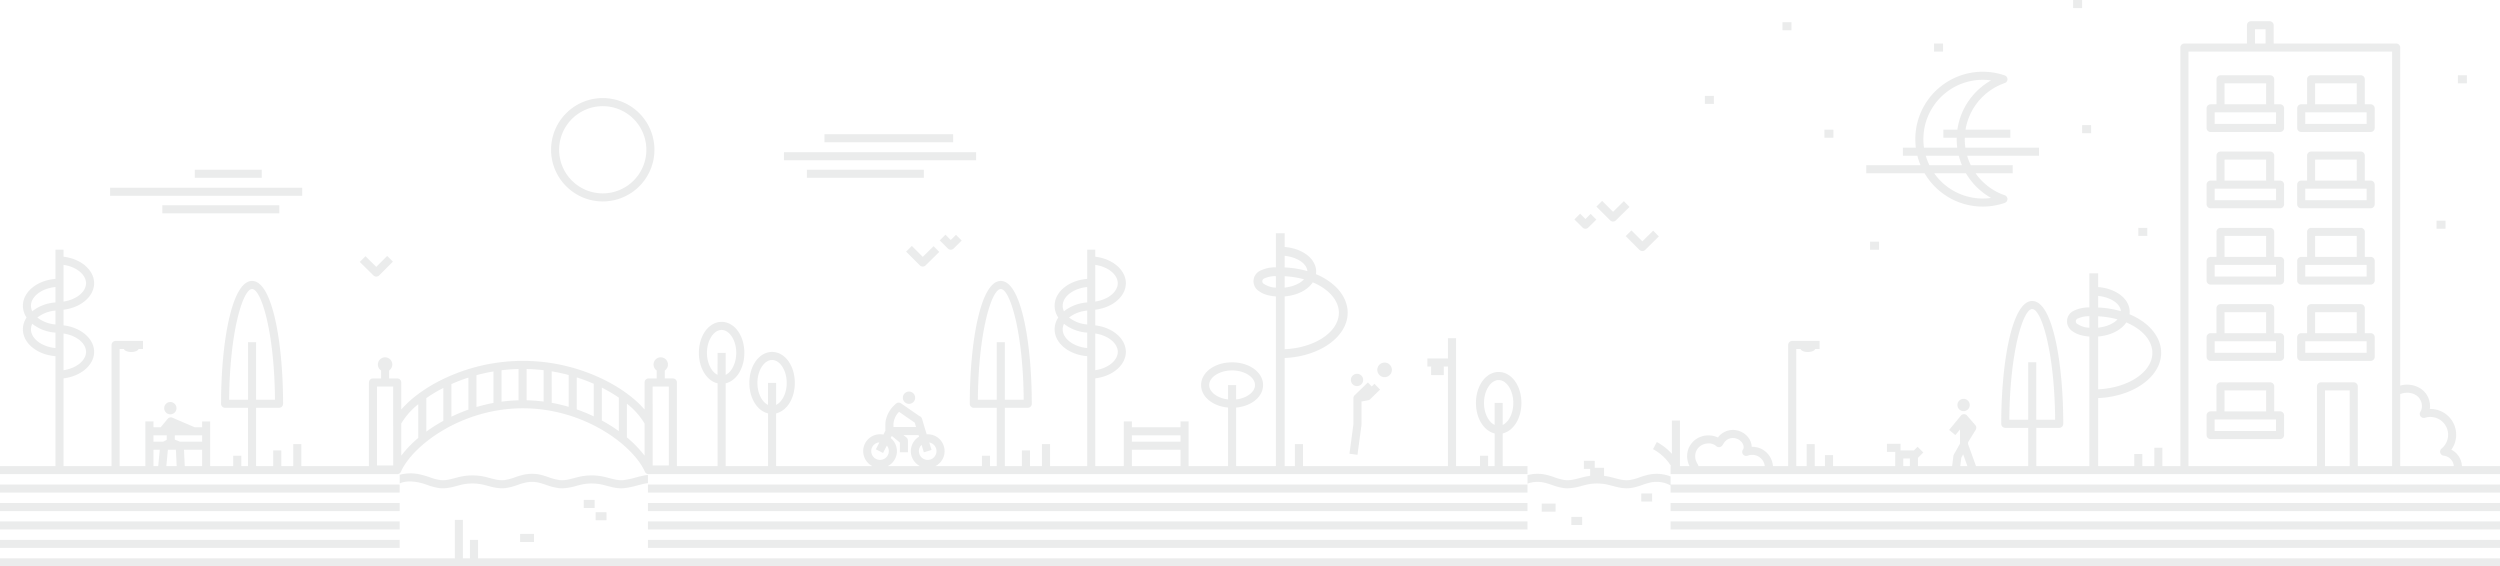 <svg xmlns="http://www.w3.org/2000/svg" width="1279.382" height="289.859" viewBox="0 0 1279.382 289.859">
  <path id="Union_1" data-name="Union 1" d="M1641.864,906.029H822.129V901.9H1054.9V882.207h4.131V901.9h3.6v-9.435h4.131V901.9H2101.512v4.131Zm0-9.442H1153.728v-4.131h947.784v4.131Zm-819.734,0v-4.131h204.533v4.131Zm266.18-3.046v-4.131h7.1v4.131Zm588.746-6.4v-4.131h424.456v4.131Zm-523.328,0v-4.131h450.108v4.131Zm-331.6,0v-4.131H1026.68v4.131Zm804.125-2.311V880.7h5.561v4.131Zm-499.312-2.41v-4.13h5.562v4.13Zm484.159-4.412v-4.13h7.1v4.13Zm65.954-.309v-4.131h424.456V877.7Zm-523.328,0v-4.131h450.108V877.7Zm-331.6,0v-4.131H1026.68V877.7Zm298.736-1.563v-4.131h5.562v4.131Zm541.188-3.317v-4.13h5.563v4.13Zm15-4.562V864.6a14.8,14.8,0,0,0-10.243-1.51,34.812,34.812,0,0,0-4.219,1.246,30.071,30.071,0,0,1-6.266,1.631c-3.271.377-6.2-.4-9.038-1.156-.661-.175-1.319-.351-1.982-.51a24.809,24.809,0,0,0-11.713,0c-.661.159-1.321.336-1.982.51a28.059,28.059,0,0,1-7.3,1.255,15.023,15.023,0,0,1-1.735-.1,30.065,30.065,0,0,1-6.267-1.631,34.8,34.8,0,0,0-4.218-1.246,15.555,15.555,0,0,0-8.258.565v-4.331a19.808,19.808,0,0,1,9.082-.282,38.455,38.455,0,0,1,4.726,1.382,26.586,26.586,0,0,0,5.412,1.438c2.488.29,4.923-.358,7.5-1.044.693-.185,1.384-.368,2.078-.535a29.669,29.669,0,0,1,3.271-.59v-3.582h-3.223v-4.13h5.561v3.589H1643V859.7a29.592,29.592,0,0,1,3.271.59c.694.167,1.386.35,2.078.535,2.576.685,5.01,1.332,7.5,1.044a26.58,26.58,0,0,0,5.411-1.438,38.425,38.425,0,0,1,4.727-1.382,19.406,19.406,0,0,1,11.067.965v4.12h424.454v4.131Zm-523.328,0V864.13h450.108v4.131Zm-331.6,0V864.13h204.533v4.131Zm285.922-2.292a32.253,32.253,0,0,1-6.581-1.695c-1.362-.458-2.647-.89-3.957-1.193a16.218,16.218,0,0,0-6.213,0,34.7,34.7,0,0,0-4.256,1.253,30.042,30.042,0,0,1-6.266,1.631c-3.271.377-6.2-.4-9.037-1.155-.661-.175-1.32-.352-1.983-.511a24.805,24.805,0,0,0-11.712,0c-.662.159-1.321.336-1.983.51-2.835.754-5.767,1.535-9.037,1.156a30.058,30.058,0,0,1-6.266-1.631,34.856,34.856,0,0,0-4.218-1.246c-2.951-.6-6.973-.968-9.864.515v-4.45a21.35,21.35,0,0,1,10.688-.112,38.433,38.433,0,0,1,4.725,1.382,26.586,26.586,0,0,0,5.412,1.438c2.489.288,4.922-.358,7.5-1.044.693-.185,1.384-.368,2.079-.535a28.913,28.913,0,0,1,13.644,0c.694.167,1.385.35,2.077.535,2.577.686,5.009,1.331,7.5,1.044a26.6,26.6,0,0,0,5.41-1.438,38.469,38.469,0,0,1,4.727-1.382,20.223,20.223,0,0,1,8,.012c1.507.348,2.949.832,4.343,1.3a28.7,28.7,0,0,0,5.74,1.508c2.49.288,4.924-.358,7.5-1.044.692-.185,1.385-.368,2.079-.535a28.909,28.909,0,0,1,13.643,0c.694.167,1.387.35,2.079.535,2.576.686,5.008,1.331,7.5,1.044a42.66,42.66,0,0,0,6.029-1.293c1.322-.351,2.689-.714,4.108-1a19.946,19.946,0,0,1,2.266-.31V863.4c-.483.051-.966.123-1.442.221-1.3.265-2.551.6-3.875.947a46.4,46.4,0,0,1-6.61,1.4c-3.27.377-6.2-.4-9.038-1.156-.66-.175-1.319-.351-1.981-.51a24.813,24.813,0,0,0-11.714,0c-.661.159-1.321.336-1.981.51a28.06,28.06,0,0,1-7.3,1.255A15.011,15.011,0,0,1,1108.051,865.969Zm940.334-7.15H1677.056v-4.131h.245a24.342,24.342,0,0,0-9.227-8.655l1.935-3.649a28.348,28.348,0,0,1,7.722,6.059V831.363h4.131v23.325h4.9a10.412,10.412,0,0,1-.752-1.806,11.27,11.27,0,0,1,.057-6.7,10.639,10.639,0,0,1,5.345-6.04,11.41,11.41,0,0,1,9.877-.073,8.781,8.781,0,0,1,1.841-1.9,9.833,9.833,0,0,1,4.953-1.937,9.945,9.945,0,0,1,9.157,4.425,8.315,8.315,0,0,1,1.334,4.178,10.574,10.574,0,0,1,10.847,9.852h7.806V792.711a2.065,2.065,0,0,1,2.066-2.065h14.016v4.131h-2.272c-.27.869-1.83,1.539-3.732,1.539s-3.464-.67-3.733-1.539h-2.213v59.912h5.333V843.452h4.131v11.236h5.239v-5.6h4.131v5.6H1792l.022-7.28h-4.243v-4.13h6.951v3.386h6.863l1.86-1.859,2.921,2.921-2.712,2.712v4.252h17.482l.661-5.221a2.055,2.055,0,0,1,.251-.757l3.1-5.485V835.95l-2.366,2.871-3.19-2.627,6.026-7.313a2.055,2.055,0,0,1,3.151-.037l0,0,4.215,4.858a2.065,2.065,0,0,1,.2,2.432l-3.852,6.292-.058-.036v1.021l4.066,11.281h26.724v-19.57h-11.735a2.065,2.065,0,0,1-2.065-2.065c0-31.235,5.449-62.856,15.866-62.856s15.866,31.621,15.866,62.856a2.065,2.065,0,0,1-2.066,2.065h-11.734v19.57h27.172v-66.3c-3.676-.261-6.593-1.17-8.679-2.734a5.974,5.974,0,0,1,.787-10.494,17.513,17.513,0,0,1,7.892-1.668V756.065h4.5v7.014c9.2.748,16.119,6.032,16.119,12.649a8.666,8.666,0,0,1-.092,1.254c10.053,4.208,16.211,11.639,16.211,19.733,0,12.3-14.267,22.4-32.238,23.182v34.792h18.473v-6.172h4.132v6.172h6.129v-9.377h4.131v9.377h9.2V640.506A2.066,2.066,0,0,1,1940,638.44h32.009V629.1a2.066,2.066,0,0,1,2.065-2.066h9.549a2.066,2.066,0,0,1,2.065,2.066v9.34h62.693a2.066,2.066,0,0,1,2.065,2.066V813.485a12.958,12.958,0,0,1,11.16,2.035,10.828,10.828,0,0,1,4,9.944h.005a13.177,13.177,0,0,1,11.007,20.855,9.851,9.851,0,0,1,5.4,8.37h19.49v4.131Zm2.065-40.983v36.852h27.438a5.807,5.807,0,0,0-5.173-5.314,2.065,2.065,0,0,1-1.083-3.65,9.12,9.12,0,0,0-8.489-15.763,2.065,2.065,0,0,1-2.353-3.086c1.534-2.394.726-6.181-1.728-8.1a8.112,8.112,0,0,0-5.013-1.616A9.938,9.938,0,0,0,2050.451,817.836Zm-23.78-6a2.065,2.065,0,0,1,2.065,2.065v40.79h17.583V642.571H1942.07V854.689h65.763V813.9a2.065,2.065,0,0,1,2.066-2.065Zm-14.708,42.855H2024.6V815.964h-12.641Zm-186.114-4.3-.545,4.3h3.653L1826.8,848.7Zm-29.723,4.3h3.4V850.8h-3.389Zm-102.846-10.861a6.575,6.575,0,0,0-3.287,3.646,7.1,7.1,0,0,0-.025,4.224,9.627,9.627,0,0,0,.858,1.825l.118.214a7.113,7.113,0,0,1,.425.952h33.889a6.46,6.46,0,0,0-8.743-5.317,2.066,2.066,0,0,1-2.406-3.144c.633-.871.313-2.327-.33-3.316a5.842,5.842,0,0,0-5.309-2.565,5.781,5.781,0,0,0-2.866,1.131,6.918,6.918,0,0,0-1.546,1.859c-.176.265-.355.535-.546.806a2.067,2.067,0,0,1-3.116.3,5.586,5.586,0,0,0-3.873-1.346A7.347,7.347,0,0,0,1693.282,843.827Zm170.924-42.274v29.435h9.661c-.26-34.659-7.035-56.66-11.727-56.66s-11.467,22-11.728,56.66h9.662V801.554Zm31.669-13.18V815.4c15.49-.722,27.74-8.821,27.74-18.682,0-6.21-5.065-12.053-13.352-15.545C1907.621,785.147,1902.239,787.851,1895.875,788.373Zm-10.273-9.249a1.545,1.545,0,0,0-.2,2.93,11.584,11.584,0,0,0,5.98,1.825v-5.886A13.462,13.462,0,0,0,1885.6,779.124Zm10.273,4.729c4.181-.427,7.854-2.017,9.9-4.24a45.522,45.522,0,0,0-9.9-1.57Zm0-10.313a50.158,50.158,0,0,1,11.612,1.88c-.253-3.882-5.283-7.171-11.612-7.816Zm80.268-135.1h5.417v-7.275h-5.417ZM1154.056,858.82a2.064,2.064,0,0,1-1.886-1.226c-6.063-13.617-31.135-32.48-62.438-32.48s-56.374,18.862-62.437,32.48a2.066,2.066,0,0,1-1.887,1.225H822.129v-4.131h28.391V798.44c-9.356-.736-16.672-6.618-16.672-13.742a10.908,10.908,0,0,1,1.873-6.031,10.916,10.916,0,0,1-1.873-6.032c0-7.124,7.315-13.006,16.672-13.742V743.935h4.131v3.609c8.8,1.055,15.551,6.682,15.661,13.474h.005c0,.029,0,.057,0,.085s0,.056,0,.084h-.005c-.11,6.793-6.863,12.42-15.661,13.474v8.014c8.8,1.054,15.551,6.682,15.661,13.473h.005c0,.03,0,.057,0,.085s0,.056,0,.085h-.005c-.11,6.792-6.863,12.419-15.661,13.473v44.9h24.565V792.711a2.066,2.066,0,0,1,2.065-2.065H895.3v4.131h-2.272c-.27.869-1.831,1.539-3.733,1.539s-3.463-.67-3.733-1.539h-2.213v59.912H896.53V831.839h4.132v2.99h3.7l3.562-4.323.008.007a2.023,2.023,0,0,1,.449-.418,2.07,2.07,0,0,1,1.951-.175l11.427,4.9,0,.013h3.8v-2.99h4.131v22.849h11.793v-5.282h4.131v5.282h3.439V824.862H937.322a2.065,2.065,0,0,1-2.065-2.065c0-31.234,5.449-62.855,15.866-62.855S966.99,791.562,966.99,822.8a2.066,2.066,0,0,1-2.066,2.065H953.189v29.827h8.753v-8.031h4.131v8.031h6.13V843.452h4.131v11.236h34.6V811.9a2.065,2.065,0,0,1,2.065-2.065h4.141v-4.061a3.687,3.687,0,1,1,4.131,0v4.062h4.141a2.065,2.065,0,0,1,2.065,2.065v13.873c4.57-5.353,11.577-10.632,19.868-14.838a94.129,94.129,0,0,1,84.781,0c8.292,4.206,15.3,9.485,19.868,14.837V811.9a2.065,2.065,0,0,1,2.066-2.065h4.141V805.77a3.686,3.686,0,1,1,4.131,0v4.062h4.141a2.065,2.065,0,0,1,2.066,2.065v42.791h20.817V812.34c-5.5-1.294-9.563-7.674-9.563-15.6,0-8.889,5.108-15.852,11.629-15.852s11.629,6.962,11.629,15.852c0,7.924-4.062,14.3-9.562,15.6v42.348h21.692V827.726c-5.5-1.3-9.562-7.674-9.562-15.6,0-8.889,5.107-15.852,11.628-15.852s11.629,6.962,11.629,15.852c0,7.924-4.063,14.3-9.563,15.6v26.962h49.2a8.631,8.631,0,0,1,5.7-16.113l1.012-1.971v-3.151c-.017-.738.05-6.176,5.486-10.76a2.067,2.067,0,0,1,2.509-.119l9.4,6.519a2.062,2.062,0,0,1,1.373,1.4l.042.147,0,.015,1.492,5.142a2.117,2.117,0,0,1,.139.335l.713,2.3c.169-.01.336-.025.506-.025a8.629,8.629,0,0,1,3.992,16.283h23.767v-5.282h4.131v5.282h3.438V824.862h-11.734a2.065,2.065,0,0,1-2.065-2.065c0-31.234,5.45-62.855,15.866-62.855s15.866,31.621,15.866,62.855a2.065,2.065,0,0,1-2.066,2.065h-11.735v29.827h8.753v-8.031h4.131v8.031h6.129V843.452h4.131v11.236h19.013V798.44c-9.356-.736-16.671-6.618-16.671-13.742a10.909,10.909,0,0,1,1.873-6.031,10.916,10.916,0,0,1-1.873-6.032c0-7.124,7.314-13.006,16.671-13.742V743.935h4.132v3.609c8.8,1.055,15.551,6.682,15.661,13.474h.005c0,.029,0,.057,0,.085s0,.056,0,.084h-.005c-.11,6.793-6.863,12.42-15.661,13.474v8.014c8.8,1.054,15.551,6.682,15.661,13.473h.005c0,.03,0,.057,0,.085s0,.056,0,.085h-.005c-.11,6.792-6.863,12.419-15.661,13.473v44.9h14.6V831.839h4.132v2.99h24.9v-2.99h4.131v22.849h20.188V824.746c-7.878-.722-13.789-5.517-13.789-11.521,0-6.52,6.964-11.627,15.855-11.627s15.854,5.108,15.854,11.627c0,6-5.912,10.8-13.789,11.521v29.943h20.344V767.87c-3.676-.259-6.593-1.169-8.679-2.733a5.974,5.974,0,0,1,.787-10.495,17.536,17.536,0,0,1,7.892-1.667V735.551h4.5v7.014c9.2.748,16.119,6.033,16.119,12.649a8.788,8.788,0,0,1-.092,1.254c10.052,4.209,16.21,11.639,16.21,19.734,0,12.3-14.267,22.4-32.237,23.181v55.306h5.244V843.452h4.131v11.236h74.2V803.752h-2.151v4.364h-6.464v-4.364h-1.938v-4.131h10.552V789.23h4.131v65.459h12.256v-5.282h4.132v5.282h3.366V837.983c-5.5-1.3-9.563-7.675-9.563-15.6,0-8.889,5.108-15.852,11.629-15.852s11.629,6.962,11.629,15.852c0,7.924-4.063,14.3-9.563,15.6v16.706h12.687v4.131Zm247.312-4.131h24.9v-8.38h-24.9Zm-484.688,0h8.884v-8.38h-9.285Zm-9.437,0h5.3l-.4-8.38h-4.093Zm-6.581,0h2.43l.807-8.38h-3.237Zm377.284-14.341a8.618,8.618,0,0,1-1.464,14.341H1292.9a8.615,8.615,0,0,1-.459-15.034l-.263-.849h-7.7l1.54,1.266a2.065,2.065,0,0,1,.753,1.6v5.94h-4.131v-4.964l-4.124-3.39Zm-121.823-7.967v22.005h8.281V813.963h-8.281Zm-141.062,22.005h8.281V813.963h-8.281Zm277.322-7.347a4.5,4.5,0,1,0,5.294-4.43l1.183,3.819-3.947,1.222-1.183-3.818A4.488,4.488,0,0,0,1292.383,847.039Zm-24.394,0a4.5,4.5,0,1,0,7.987-2.854l-1.951,3.8-3.675-1.887,1.82-3.543A4.507,4.507,0,0,0,1267.989,847.036Zm-240.517-14.117v16.439a56.646,56.646,0,0,1,8.7-9.069V823.04A35.866,35.866,0,0,0,1027.472,832.919Zm115.49,7.1a57.091,57.091,0,0,1,9.028,9.34V832.92a36.354,36.354,0,0,0-9.028-10.15Zm258.405,2.16h24.9V838.96h-24.9Zm-489.78-1.052,2.607,1.052h11.369V838.96H911.588Zm-10.926,1.052h5.011l1.784-.918v-2.3h-6.8ZM1040.3,819.9v17.153a78.861,78.861,0,0,1,6.935-4.524q.851-.493,1.766-1V814.705A75.314,75.314,0,0,0,1040.3,819.9Zm89.825,11.46c.724.392,1.428.785,2.093,1.169,2.315,1.341,4.52,2.782,6.608,4.287V819.679a75.72,75.72,0,0,0-8.7-5.144Zm149.224,1.981c0,.02,0,.063,0,.083V834.6l.091.074H1290.9l-.634-2.181-8.03-5.569A9.68,9.68,0,0,0,1279.354,833.341Zm311.794-10.957v11.241c3.1-1.444,5.432-6,5.432-11.241,0-6.354-3.434-11.721-7.5-11.721s-7.5,5.367-7.5,11.721c0,5.238,2.335,9.8,5.432,11.241V822.384Zm-538.011-9.653v16.683a87.332,87.332,0,0,1,8.7-3.612V809.4A88.412,88.412,0,0,0,1053.137,812.732Zm64.161,12.953a86.836,86.836,0,0,1,8.7,3.578V812.583a88.8,88.8,0,0,0-8.7-3.287Zm-51.329-17.513v16.3a84.453,84.453,0,0,1,8.7-2.089v-16.12Q1070.176,807.019,1065.969,808.171Zm38.5,14.147a84.359,84.359,0,0,1,8.7,2.053V808.085c-2.8-.752-5.707-1.388-8.7-1.884Zm114.841-10.191v11.24c3.1-1.443,5.432-6,5.432-11.24,0-6.354-3.433-11.722-7.5-11.722s-7.5,5.368-7.5,11.722c0,5.238,2.335,9.8,5.432,11.24v-11.24Zm-140.5-6.477v16.069a82.884,82.884,0,0,1,8.7-.689V805.014Q1083.056,805.125,1078.8,805.65Zm12.832,15.372a82.876,82.876,0,0,1,8.7.651V805.614q-4.25-.5-8.7-.606ZM1336.348,791.3v29.434h9.661c-.26-34.658-7.034-56.659-11.727-56.659s-11.467,22-11.728,56.659h9.661V791.3Zm-383.159,0v29.434h9.661c-.26-34.658-7.035-56.659-11.727-56.659s-11.466,22-11.728,56.659h9.662V791.3Zm501.53,21.928v7.367c5.409-.645,9.657-3.753,9.657-7.367,0-4.064-5.369-7.5-11.723-7.5s-11.724,3.433-11.724,7.5c0,3.613,4.249,6.721,9.658,7.367v-7.367Zm-261.237-16.483v11.241c3.1-1.444,5.432-6,5.432-11.241,0-6.353-3.434-11.721-7.5-11.721s-7.5,5.368-7.5,11.721c0,5.238,2.335,9.8,5.432,11.241V796.742Zm189.155,8.878c6.456-.943,11.467-4.853,11.528-9.388-.061-4.535-5.072-8.445-11.528-9.387Zm-527.986,0c6.456-.943,11.468-4.853,11.529-9.388-.061-4.535-5.073-8.445-11.529-9.387Zm624.91-37.76v27.023c15.489-.721,27.739-8.82,27.739-18.681,0-6.211-5.065-12.054-13.352-15.546C1491.307,764.635,1485.924,767.338,1479.561,767.859Zm-113.6,16.839c0,4.8,5.567,8.914,12.54,9.585v-7.9a21.406,21.406,0,0,1-11.881-4.507A6.557,6.557,0,0,0,1365.966,784.7Zm-527.986,0c0,4.8,5.567,8.914,12.541,9.585v-7.9a21.412,21.412,0,0,1-11.882-4.507A6.558,6.558,0,0,0,837.98,784.7Zm531.247-6.031a17.363,17.363,0,0,0,9.279,3.553v-7.107A17.355,17.355,0,0,0,1369.227,778.667Zm-527.986,0a17.365,17.365,0,0,0,9.28,3.553v-7.107A17.358,17.358,0,0,0,841.241,778.667Zm524.725-6.032a6.554,6.554,0,0,0,.659,2.827,21.413,21.413,0,0,1,11.881-4.507v-7.9C1371.533,763.72,1365.966,767.831,1365.966,772.636Zm-527.986,0a6.555,6.555,0,0,0,.659,2.827,21.419,21.419,0,0,1,11.882-4.507v-7.9C843.548,763.72,837.98,767.831,837.98,772.636Zm544.657-2.146c6.456-.942,11.467-4.852,11.528-9.387-.061-4.536-5.072-8.445-11.528-9.388Zm-527.986,0c6.456-.942,11.468-4.852,11.529-9.387-.061-4.536-5.073-8.445-11.529-9.388Zm614.636-11.88a1.546,1.546,0,0,0-.2,2.93,11.592,11.592,0,0,0,5.98,1.826v-5.887A13.475,13.475,0,0,0,1469.288,758.609Zm10.273,4.73c4.18-.427,7.854-2.017,9.9-4.24a45.565,45.565,0,0,0-9.9-1.57Zm0-10.312a50.068,50.068,0,0,1,11.612,1.88c-.253-3.883-5.284-7.172-11.612-7.816Zm33.17,95.336,2.015-14.99V819.937a2.066,2.066,0,0,1,.629-1.483l6.769-6.554,1.978,2.043,1.406-1.359,2.873,2.968-5.075,4.911a2.072,2.072,0,0,1-1.055.546l-3.394.639v11.864a2,2,0,0,1-.018.275l-2.034,15.127Zm440.692-7.494a2.065,2.065,0,0,1-2.066-2.065V828.752a2.065,2.065,0,0,1,2.066-2.065h2.993V813.9a2.065,2.065,0,0,1,2.065-2.065H1983.9a2.065,2.065,0,0,1,2.066,2.065v12.787h2.993a2.065,2.065,0,0,1,2.065,2.065V838.8a2.065,2.065,0,0,1-2.065,2.065Zm2.066-4.131h31.4v-5.922h-31.4Zm5.058-10.052h21.286V815.964h-21.286ZM906.155,825.058A3.145,3.145,0,1,1,909.3,828.2,3.144,3.144,0,0,1,906.155,825.058Zm917.7-1.627a3.145,3.145,0,1,1,3.146,3.146A3.145,3.145,0,0,1,1823.851,823.431ZM1284.166,819.7a3.146,3.146,0,1,1,3.146,3.146A3.144,3.144,0,0,1,1284.166,819.7Zm229.28-9.093a3.145,3.145,0,1,1,3.145,3.144A3.146,3.146,0,0,1,1513.445,810.61Zm13.52-5.158a3.732,3.732,0,1,1,3.732,3.732A3.732,3.732,0,0,1,1526.965,805.452Zm472.82-4.594a2.066,2.066,0,0,1-2.066-2.065V788.741a2.066,2.066,0,0,1,2.066-2.065h2.993V773.889a2.066,2.066,0,0,1,2.066-2.066h25.416a2.066,2.066,0,0,1,2.066,2.066v12.786h2.992a2.065,2.065,0,0,1,2.065,2.065v10.052a2.065,2.065,0,0,1-2.065,2.065Zm2.066-4.13h31.4v-5.922h-31.4Zm5.059-10.053H2028.2V775.954H2006.91Zm-53.486,14.183a2.065,2.065,0,0,1-2.066-2.065V788.741a2.065,2.065,0,0,1,2.066-2.065h2.993V773.889a2.065,2.065,0,0,1,2.065-2.066H1983.9a2.066,2.066,0,0,1,2.066,2.066v12.786h2.993a2.065,2.065,0,0,1,2.065,2.065v10.052a2.065,2.065,0,0,1-2.065,2.065Zm2.066-4.13h31.4v-5.922h-31.4Zm5.058-10.053h21.286V775.954h-21.286Zm39.238-24.862a2.066,2.066,0,0,1-2.066-2.065V749.7a2.066,2.066,0,0,1,2.066-2.065h2.993V734.844a2.065,2.065,0,0,1,2.066-2.065h25.416a2.066,2.066,0,0,1,2.066,2.065V747.63h2.992a2.065,2.065,0,0,1,2.065,2.065v10.052a2.065,2.065,0,0,1-2.065,2.065Zm2.066-4.131h31.4v-5.921h-31.4Zm5.059-10.052H2028.2V736.909H2006.91Zm-53.486,14.183a2.065,2.065,0,0,1-2.066-2.065V749.7a2.065,2.065,0,0,1,2.066-2.065h2.993V734.844a2.065,2.065,0,0,1,2.065-2.065H1983.9a2.065,2.065,0,0,1,2.066,2.065V747.63h2.993a2.065,2.065,0,0,1,2.065,2.065v10.052a2.065,2.065,0,0,1-2.065,2.065Zm2.066-4.131h31.4v-5.921h-31.4Zm5.058-10.052h21.286V736.909h-21.286Zm-947.3,9.493-6.988-6.9,2.9-2.938,5.528,5.461,5.6-5.6,2.921,2.921-7.05,7.049a2.064,2.064,0,0,1-2.912.009Zm279.65-5.137-7.051-7.049,2.922-2.92,5.6,5.6,5.528-5.461,2.9,2.939-6.989,6.9a2.065,2.065,0,0,1-2.911-.009Zm368.249-7.934L1654.1,737l2.92-2.92,5.6,5.6,5.528-5.462,2.9,2.938-6.989,6.9a2.065,2.065,0,0,1-2.911-.009Zm117.991-.077v-4.131h4.6v4.131Zm-471.915-.606-4.178-4.177,2.922-2.92,2.725,2.725,2.681-2.649,2.9,2.939-4.141,4.091a2.065,2.065,0,0,1-2.913-.009Zm609.2-6.46v-4.131h4.6v4.131Zm-284.408-4.269-4.178-4.177,2.921-2.921,2.727,2.725,2.679-2.649,2.9,2.938-4.141,4.091a2.064,2.064,0,0,1-2.912-.009Zm437.022.6v-4.13h4.6v4.13Zm-422.891-4.293-7.05-7.048,2.921-2.92,5.6,5.6,5.528-5.461,2.9,2.938-6.988,6.9a2.064,2.064,0,0,1-2.912-.009ZM905.208,725.36v-4.131h59.84v4.131Zm1094.577-2.593a2.066,2.066,0,0,1-2.066-2.065V710.65a2.066,2.066,0,0,1,2.066-2.065h2.993V695.8a2.065,2.065,0,0,1,2.066-2.065h25.416a2.066,2.066,0,0,1,2.066,2.065v12.786h2.992a2.066,2.066,0,0,1,2.065,2.065V720.7a2.065,2.065,0,0,1-2.065,2.065Zm2.066-4.13h31.4v-5.922h-31.4Zm5.059-10.053H2028.2V697.863H2006.91Zm-53.486,14.183a2.065,2.065,0,0,1-2.066-2.065V710.65a2.066,2.066,0,0,1,2.066-2.065h2.993V695.8a2.065,2.065,0,0,1,2.065-2.065H1983.9a2.065,2.065,0,0,1,2.066,2.065v12.786h2.993a2.066,2.066,0,0,1,2.065,2.065V720.7a2.066,2.066,0,0,1-2.065,2.065Zm2.066-4.13h31.4v-5.922h-31.4Zm5.058-10.053h21.286V697.863h-21.286Zm-153.491-3.738h-29.867v-4.131h27.786a34.269,34.269,0,0,1-1.623-4.847h-7.4v-4.131h6.627a34.5,34.5,0,0,1,45.491-36.963,2.065,2.065,0,0,1,0,3.9A30.4,30.4,0,0,0,1828,682.521h22.919v4.13h-23.3c-.006.246-.015.491-.015.737a30.517,30.517,0,0,0,.317,4.349H1865.6v4.131H1828.82a30.319,30.319,0,0,0,1.876,4.847h21.448v4.131h-19.009A30.337,30.337,0,0,0,1848.07,716.1a2.065,2.065,0,0,1,0,3.9,34.482,34.482,0,0,1-41.014-15.155Zm29.748,12.916a30.506,30.506,0,0,0,4.265-.3,34.519,34.519,0,0,1-12.843-12.616h-16.258A30.357,30.357,0,0,0,1836.8,717.763Zm-27.291-17.047h16.648a34.5,34.5,0,0,1-1.61-4.847h-16.912A30.077,30.077,0,0,0,1809.513,700.716Zm-3.088-13.327a30.412,30.412,0,0,0,.317,4.349h17.018a34.631,34.631,0,0,1-.283-4.349c0-.247.021-.49.025-.737h-6.841v-4.13h7.167a34.543,34.543,0,0,1,17.24-25.206,30.379,30.379,0,0,0-34.642,30.073Zm-702.286,5.427a26.448,26.448,0,1,1,26.447,26.444A26.476,26.476,0,0,1,1104.139,692.815Zm4.131,0a22.317,22.317,0,1,0,22.316-22.314A22.34,22.34,0,0,0,1108.27,692.815Zm-229.8,23.566v-4.13h98.318v4.13Zm356.605-9.216v-4.13h59.841v4.13Zm-313.256,0v-4.13h34.259v4.13Zm301.517-8.979v-4.13h98.318v4.13Zm54.969-9.215h-34.259V684.84h65.87v4.131Zm477.488-2.318v-4.131h4.6v4.131Zm131.87-2.325V680.2h4.6v4.131Zm112.123-.606a2.065,2.065,0,0,1-2.066-2.065V671.6a2.066,2.066,0,0,1,2.066-2.065h2.993V656.752a2.065,2.065,0,0,1,2.066-2.065h25.416a2.065,2.065,0,0,1,2.066,2.065v12.787h2.992a2.065,2.065,0,0,1,2.065,2.065v10.053a2.065,2.065,0,0,1-2.065,2.065Zm2.066-4.13h31.4V673.67h-31.4Zm5.059-10.053H2028.2V658.817H2006.91Zm-53.486,14.183a2.065,2.065,0,0,1-2.066-2.065V671.6a2.065,2.065,0,0,1,2.066-2.065h2.993V656.752a2.065,2.065,0,0,1,2.065-2.065H1983.9a2.065,2.065,0,0,1,2.066,2.065v12.787h2.993a2.065,2.065,0,0,1,2.065,2.065v10.053a2.065,2.065,0,0,1-2.065,2.065Zm2.066-4.13h31.4V673.67h-31.4Zm5.058-10.053h21.286V658.817h-21.286Zm-265.929-.182v-4.131h4.6v4.131Zm385.365-10.54v-4.13h4.6v4.13Zm-268.1-16.251v-4.131h4.6v4.131Zm-77.57-10.9v-4.131h4.6v4.131ZM1883.065,620.3v-4.131h4.6V620.3Z" transform="translate(-822.129 -616.171)" fill="#2e3638" opacity="0.096"/>
</svg>
